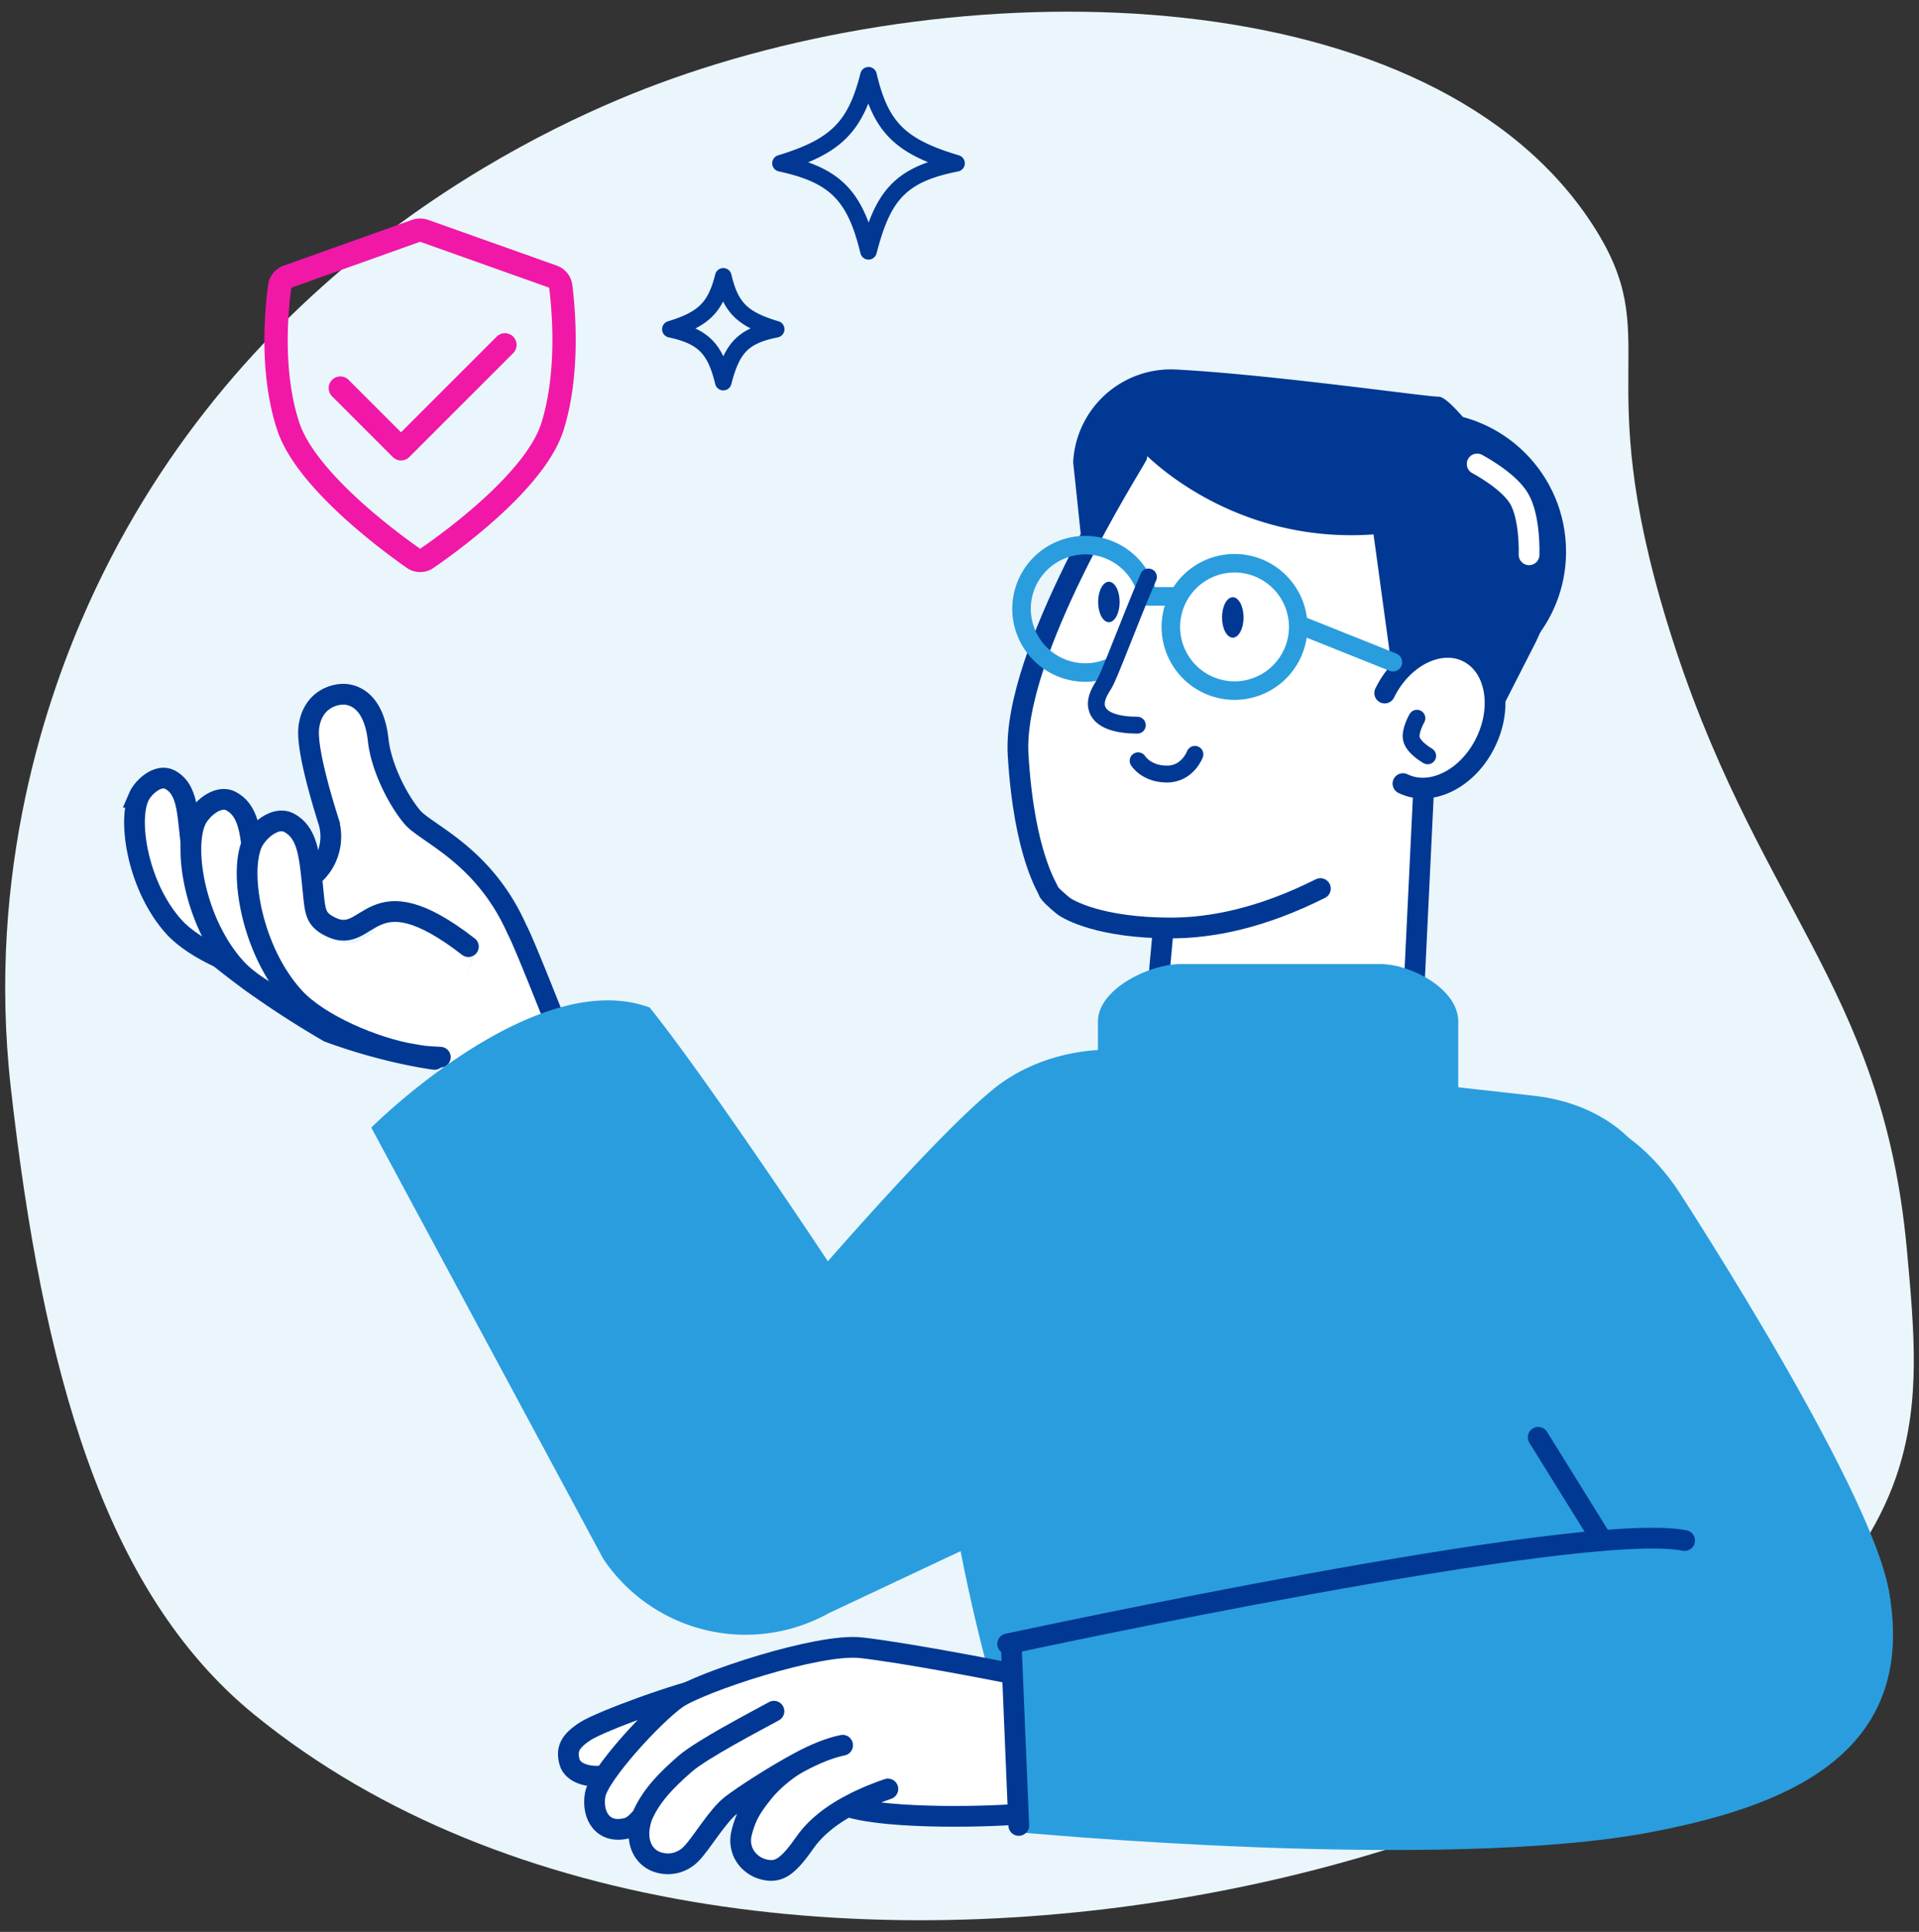 <svg width="148" height="149" fill="none" xmlns="http://www.w3.org/2000/svg"><rect width="100%" height="100%" fill="#333333" stroke="none"/><g clip-path="url(#a)"><path d="M50.64 6.506c24.424-9.13 59.919-8.174 72.211 10.863 5.676 8.777-.305 11 5.757 30.745 6.664 21.687 16.569 27.757 18.45 48.192.587 6.424 1.069 11.643-.643 17.054-9.414 29.829-87.944 50.553-126.799 18.885C7.903 122.699 3.264 105.451.836 83.909c-1.897-16.79 2.822-30.295 6.005-37.345C18.5 20.766 41.258 10.007 50.641 6.506z" fill="#EAF6FC"/><path fill-rule="evenodd" clip-rule="evenodd" d="M78.9 137.029s-6.934-18.866-6.736-38.507c.04-3.907 1.594-11.08 3.247-13.064 2.568-3.084 7.282-4.753 11.928-4.233l30.945 3.463c5.455.611 9.424 4.074 9.483 8.273l.531 38.173c.07 5.006-5.378 9.219-11.993 9.272-19.329.157-38.194 3.375-37.405-3.377z" fill="#2A9DDE" stroke="#2A9DDE" stroke-width=".357"/><path fill-rule="evenodd" clip-rule="evenodd" d="M113.583 49.964c-2.56-1.311-4.261-.492-5.238.425a4.924 4.924 0 0 0-.386.406c1.075-5.55.287-9.77-2.353-12.567-2.295-2.43-6.059-3.765-10.888-3.863-3.623-.074-6.61.579-6.64.586a.298.298 0 0 0-.206.163c-.296.627-10.05 15.348-9.586 23.1C78.75 65.977 82 69.643 82 69.643a.3.3 0 0 0 .114.22c.044.034 2.542 1.038 7.63 1.187l-.837 6.632c-.012.09.019.18.082.246.082.086 1.322 1.285 5.542 1.285 2.975 0 7.432-.596 14.008-2.601a.3.3 0 0 0 .212-.272l.723-14.993c2.054.165 4.349-1.33 5.569-3.83 1.492-3.05.85-6.368-1.46-7.553z" fill="#fff"/><path fill-rule="evenodd" clip-rule="evenodd" d="M110.028 31.793c-2.596 0-4.978.92-6.835 2.452 7.058 1.97 12.253 8.634 12.253 16.557 0 .349-.013.695-.034 1.04 3.206-1.863 5.367-5.324 5.367-9.297 0-5.938-4.813-10.752-10.751-10.752z" fill="#003893"/><path fill-rule="evenodd" clip-rule="evenodd" d="m108.121 57.212 6.57-.331 3.706-7.264a10.846 10.846 0 0 0-.798-11.19c-2.591-3.665-5.732-7.83-6.624-7.83-1.012 0-12.872-1.707-20.275-2.098a7.548 7.548 0 0 0-7.934 7.143l.663 6.287 4.715-7.084s6.637 7.168 17.787 6.372l2.19 15.995z" fill="#003893"/><path clip-rule="evenodd" d="M95.212 53.264a4.918 4.918 0 0 1-4.912-4.913 4.918 4.918 0 0 1 4.912-4.911 4.918 4.918 0 0 1 4.912 4.911 4.918 4.918 0 0 1-4.912 4.913z" stroke="#2A9DDE" stroke-width="1.429"/><path d="m89.714 71.643-.285 3.142" stroke="#003893" stroke-width="1.6" stroke-linecap="round"/><path d="M87.775 58.675S88.4 59.701 90 59.701s2.156-1.523 2.156-1.523" stroke="#003893" stroke-width="1.3" stroke-linecap="round"/><path fill-rule="evenodd" clip-rule="evenodd" d="M108.312 60.73c2.152 1.052 5.044-.445 6.463-3.345 1.418-2.898.823-6.102-1.329-7.154-2.151-1.052-5.044.445-6.462 3.344" fill="#fff"/><path d="M108.2 60.436c.479.234.997.35 1.533.35.658 0 1.343-.175 2.016-.523 1.172-.606 2.176-1.673 2.826-3.005.652-1.332.877-2.779.637-4.075-.251-1.354-.977-2.387-2.043-2.909-2.146-1.048-5.007.376-6.377 3.178" stroke="#003893" stroke-width="1.6" stroke-linecap="round"/><path d="M88.572 45.994h1.941" stroke="#2A9DDE" stroke-width="1.429" stroke-linecap="round"/><path fill-rule="evenodd" clip-rule="evenodd" d="M94.248 47.621c0 .861.371 1.559.83 1.559.458 0 .829-.698.829-1.559 0-.862-.371-1.56-.83-1.56-.457 0-.829.698-.829 1.56zM84.692 46.427c0 .861.371 1.56.83 1.56.457 0 .829-.699.829-1.56 0-.861-.371-1.56-.83-1.56-.458 0-.829.699-.829 1.56z" fill="#003893"/><path d="m100.286 48.215 7.143 2.857" stroke="#2A9DDE" stroke-width="1.429" stroke-linecap="round"/><path d="M87.684 35.154c-.3.628-9.633 15.233-9.164 23.06.464 7.761 2.328 10.329 2.337 10.501.009.173.78.857 1.143 1.143.427.336 2.887 1.714 8.309 1.714 3.086 0 6.953-.741 11.524-3.04M109.78 61.223l-.73 15.132" stroke="#003893" stroke-width="1.6" stroke-linecap="round"/><path d="M88.51 45.968a4.927 4.927 0 0 0-4.812-3.923 4.918 4.918 0 0 0-4.913 4.912 4.919 4.919 0 0 0 4.913 4.913c.663 0 1.307-.13 1.912-.388" stroke="#2A9DDE" stroke-width="1.429" stroke-linecap="round"/><path d="M87.714 55.929c-1.428 0-2.954-.322-3.143-1.429-.061-.354 0-.857.572-1.714.395-.594 1.976-4.924 3.428-8.286" stroke="#003893" stroke-width="1.3" stroke-linecap="round"/><path fill-rule="evenodd" clip-rule="evenodd" d="M106.449 89.449H91.036c-2.34 0-6.18-1.898-6.18-4.239v-6.439c0-2.34 3.84-4.238 6.18-4.238h15.413c2.341 0 5.837 1.897 5.837 4.238v6.44c0 2.34-3.496 4.238-5.837 4.238zM109.714 105.859l12.742 15.133s23.477 9.842 23.155 2.664c-.323-7.177-16.252-31.601-16.252-31.601s-11.947-19.38-19.645 13.804z" fill="#2A9DDE" stroke="#2A9DDE" stroke-width=".357"/><path d="m25.714 64.5-1.142 2.572v3.714l2 .857 10.285 1.143L34 81.643l2.857 5.429 8.286-4.572-6.286-13.429-8-7.428-2-6.571-2.285-1.715-2.858 1.715 2 9.428z" fill="#fff"/><path d="M47.121 89.84s-6.377-16.586-7.256-18.168c-2.574-5.787-7.004-7.367-8.089-8.675-1.085-1.307-2.37-3.773-2.609-5.926-.262-2.369-1.29-3.338-2.392-3.506-.864-.13-2.658.319-2.955 2.506-.201 1.484.82 5.06 1.498 7.207a4.038 4.038 0 0 1-.354 3.27v0a3.885 3.885 0 0 1-1.161 1.237l-7.796 5.3c2.337 2.007 5.569 4.32 9.335 6.507 4.492 1.657 8.163 2.114 8.163 2.114" stroke="#003893" stroke-width="1.6" stroke-linecap="round"/><path d="M10.686 61.492c-.851 1.997.018 7.023 2.753 10.022 1.626 1.783 5.257 3.296 7.671 3.705l-5.065-7.402c-1.15-.556-1.222-1.96-1.44-3.931-.18-1.637-.307-3.15-1.52-3.766-.906-.458-2.07.6-2.4 1.372z" fill="#fff" stroke="#003893" stroke-width="1.6" stroke-linecap="round"/><path d="M15.075 63.329c-.963 2.26.02 7.951 3.117 11.346 1.842 2.02 5.952 3.732 8.686 4.195l-5.735-8.38c-1.3-.63-1.383-2.22-1.63-4.451-.205-1.854-.347-3.567-1.721-4.264-1.026-.519-2.343.68-2.717 1.554z" fill="#fff" stroke="#003893" stroke-width="1.6" stroke-linecap="round"/><path d="M32.21 81.254s.928.175 2.2.236l1.955-7.42c-7.658-5.942-7.348-.062-10.402-1.541-2.422-2.231-1.853-5.35-1.711-5.735-.235-2.13-.573-2.821-2.008-3.55-1.123-.413-2.362.417-3.016 1.95-1.006 2.361-.8 7.341 3.908 11.679 4.935 4.545 6.96 3.816 9.042 4.385l.031-.004z" fill="#fff"/><path d="M33.959 81.536c-1.274-.06-1.35-.091-2.202-.236-2.856-.483-7.15-2.272-9.073-4.381-3.235-3.546-4.262-9.49-3.256-11.852.39-.913 1.767-2.165 2.838-1.623 1.435.728 1.584 2.518 1.798 4.453.257 2.332.102 2.944 1.461 3.602 3.055 1.479 2.94-4.432 10.598 1.51" stroke="#003893" stroke-width="1.6" stroke-linecap="round"/><path fill-rule="evenodd" clip-rule="evenodd" d="m74.857 119.072-11.026 5.19a13.036 13.036 0 0 1-17.159-4.139L28.857 87.001S41.239 74.672 50 77.858C54.57 83.572 63.83 97.572 63.83 97.572S75.013 84.681 78 83.287c2.986-1.395 19.555 13.286-3.143 35.785z" fill="#2A9DDE" stroke="#2A9DDE" stroke-width=".357"/><path d="M109.278 55.393s-.571.976-.421 1.607c.163.683 1.25 1.294 1.25 1.294" stroke="#003893" stroke-width="1.3" stroke-linecap="round"/><path d="M137.517 129.857s-.481 3.426-1.75 5.168c-2.229 3.061-9.107 3.975-9.107 3.975" stroke="#003893" stroke-width="1.6" stroke-linecap="round"/><path d="M43.928 135.902c-.283-1.008.047-1.629 1.232-2.392 1.132-.729 7.089-2.951 9.87-3.496.128-.026.25-.047.365-.065-.872.182-2.892.86-3.994 2.119-1.379 1.575-3.89 4.381-4.185 4.749l-.27.074c-1.349.3-2.76-.068-3.018-.989z" fill="#fff" stroke="#003893" stroke-width="1.6"/><path d="M66.409 127.083c3.287.375 9.62 1.585 12.376 2.143l.706 10.613c-3.063.325-10.831.469-13.97-.464l-.147-.05c-1.825 1.006-2.763 2.019-3.296 2.784-1.354 1.944-2.067 2.362-3.199 2.066-1.132-.295-2.046-1.423-1.673-2.854.296-1.132.622-1.804 1.65-3.076.371-.475 1.42-1.575 2.728-2.295-1.901 1.025-4.258 2.554-5.164 3.25-1.107.849-2.3 2.959-3.123 3.789-.666.671-1.637.952-2.612.619-.975-.333-1.827-1.487-1.183-3.469-.128.082-.562.702-1.107.849-1.905.515-2.758-.98-2.497-2.548.261-1.569 4.54-6.217 6.311-7.447 1.772-1.23 10.912-4.284 14.2-3.91z" fill="#fff"/><path d="M59.69 131.979c-1.55.844-5.594 2.96-6.856 4.06-1.474 1.285-2.663 2.504-3.332 4.1m18.974-2.163c-1.25.432-2.269.89-3.102 1.349m-15.872.814c-.644 1.982.208 3.136 1.183 3.469.975.333 1.946.052 2.612-.619.824-.83 2.016-2.94 3.123-3.789.93-.714 3.39-2.308 5.316-3.332m-12.234 4.271c-.128.082-.562.702-1.107.849-1.905.515-2.758-.98-2.497-2.548.261-1.569 4.54-6.217 6.311-7.447 1.772-1.23 10.912-4.284 14.2-3.91 3.287.375 9.62 1.585 12.376 2.143l.706 10.613c-3.063.325-10.831.469-13.97-.464l-.147-.05m0 0c-1.825 1.006-2.763 2.019-3.296 2.784-1.354 1.944-2.067 2.362-3.199 2.066-1.132-.295-2.046-1.423-1.673-2.854.296-1.132.622-1.804 1.65-3.076.386-.494 1.502-1.66 2.88-2.377m3.249-1.266c-1.044.212-2.177.696-3.25 1.266" stroke="#003893" stroke-width="1.6" stroke-linecap="round"/><path fill-rule="evenodd" clip-rule="evenodd" d="M78.286 125.072c.98.446 49.345-8.505 49.345-8.505s16.359-5.377 18.16 6.825c1.802 12.202-8.531 15.997-18.362 17.894-16.286 3.143-49.143 0-49.143 0s-.98-16.66 0-16.214z" fill="#2A9DDE"/><path d="M77.714 126.786c.695-.132 44.22-9.572 52.209-7.973M118.633 110.855l4.779 7.699M78 127.072l.571 13.715" stroke="#003893" stroke-width="1.6" stroke-linecap="round"/><path d="M113.922 35.784s2.381 1.25 3.221 2.644c.893 1.483.784 4.363.784 4.363" stroke="#fff" stroke-width="1.6" stroke-linecap="round"/><path fill-rule="evenodd" clip-rule="evenodd" d="M33.027 16.96a1.87 1.87 0 0 0-1.254 0l-9.884 3.524a1.823 1.823 0 0 0-1.203 1.461c-.232 1.652-.781 6.794.696 11.231.761 2.297 2.858 4.64 4.87 6.509 2.048 1.9 4.154 3.436 5.11 4.106a1.809 1.809 0 0 0 2.072.01c.966-.665 3.1-2.194 5.165-4.093 2.029-1.866 4.14-4.22 4.87-6.545 1.376-4.38.882-9.526.67-11.194a1.827 1.827 0 0 0-1.21-1.488l-9.902-3.521zm-.65 1.696a.07.07 0 0 1 .047 0l9.903 3.52a.055.055 0 0 1 .024.016.011.011 0 0 1 .002.002v.002c.208 1.635.65 6.446-.6 10.427-.577 1.833-2.36 3.91-4.373 5.76-1.976 1.818-4.032 3.292-4.966 3.934l-.003.002-.004.002h-.003l-.008-.004c-.925-.648-2.957-2.131-4.919-3.952-1.996-1.852-3.781-3.93-4.387-5.756-1.337-4.016-.848-8.801-.621-10.413l.001-.002a.054.054 0 0 1 .023-.014l9.884-3.524zm7.188 8.593a.9.9 0 1 0-1.272-1.273l-7.364 7.364-4.03-4.03a.9.9 0 1 0-1.273 1.272l4.667 4.667a.9.9 0 0 0 1.273 0l8-8z" fill="#F118A7"/><path fill-rule="evenodd" clip-rule="evenodd" d="M74.41 12.625a.64.64 0 0 1-.516.597c-2.121.416-3.392 1.006-4.275 1.924-.894.93-1.47 2.278-2.016 4.396a.64.64 0 0 1-1.242-.01c-.51-2.106-1.113-3.438-2.028-4.36-.91-.918-2.206-1.507-4.273-1.953a.64.64 0 0 1-.053-1.237c2.092-.64 3.418-1.297 4.347-2.22.922-.916 1.518-2.159 2.008-4.112a.64.64 0 0 1 1.244.01c.462 1.975 1.043 3.214 1.96 4.121.925.916 2.26 1.563 4.389 2.2a.64.64 0 0 1 .455.644zm-7.444-4.64c-.429 1.073-.97 1.95-1.71 2.685-.772.767-1.73 1.35-2.93 1.848 1.188.42 2.143.973 2.916 1.752.76.766 1.31 1.718 1.748 2.895.435-1.175.965-2.135 1.706-2.906.753-.783 1.69-1.338 2.877-1.75-1.191-.49-2.144-1.062-2.908-1.818-.744-.737-1.281-1.62-1.699-2.706zM60.5 25.424a.64.64 0 0 1-.516.597c-1.252.246-1.956.586-2.433 1.083-.49.51-.822 1.264-1.149 2.527a.64.64 0 0 1-1.241-.01c-.303-1.25-.651-1.994-1.151-2.499-.497-.5-1.218-.84-2.44-1.103a.64.64 0 0 1-.053-1.238c1.244-.38 1.992-.76 2.506-1.27.507-.503.85-1.198 1.139-2.351a.64.64 0 0 1 1.244.01c.273 1.165.607 1.856 1.108 2.352.51.505 1.264.88 2.53 1.258a.64.64 0 0 1 .456.644zm-4.731-2.173c-.227.44-.5.827-.844 1.168-.366.364-.796.66-1.296.915.495.23.923.517 1.29.887.354.357.635.775.866 1.258.226-.482.497-.903.843-1.262.357-.372.775-.66 1.264-.889a4.956 4.956 0 0 1-1.279-.896 4.412 4.412 0 0 1-.844-1.181z" fill="#003893"/></g><defs><clipPath id="a"><path fill="#fff" transform="translate(.4 .9)" d="M0 0h147.2v147.2H0z"/></clipPath></defs></svg>